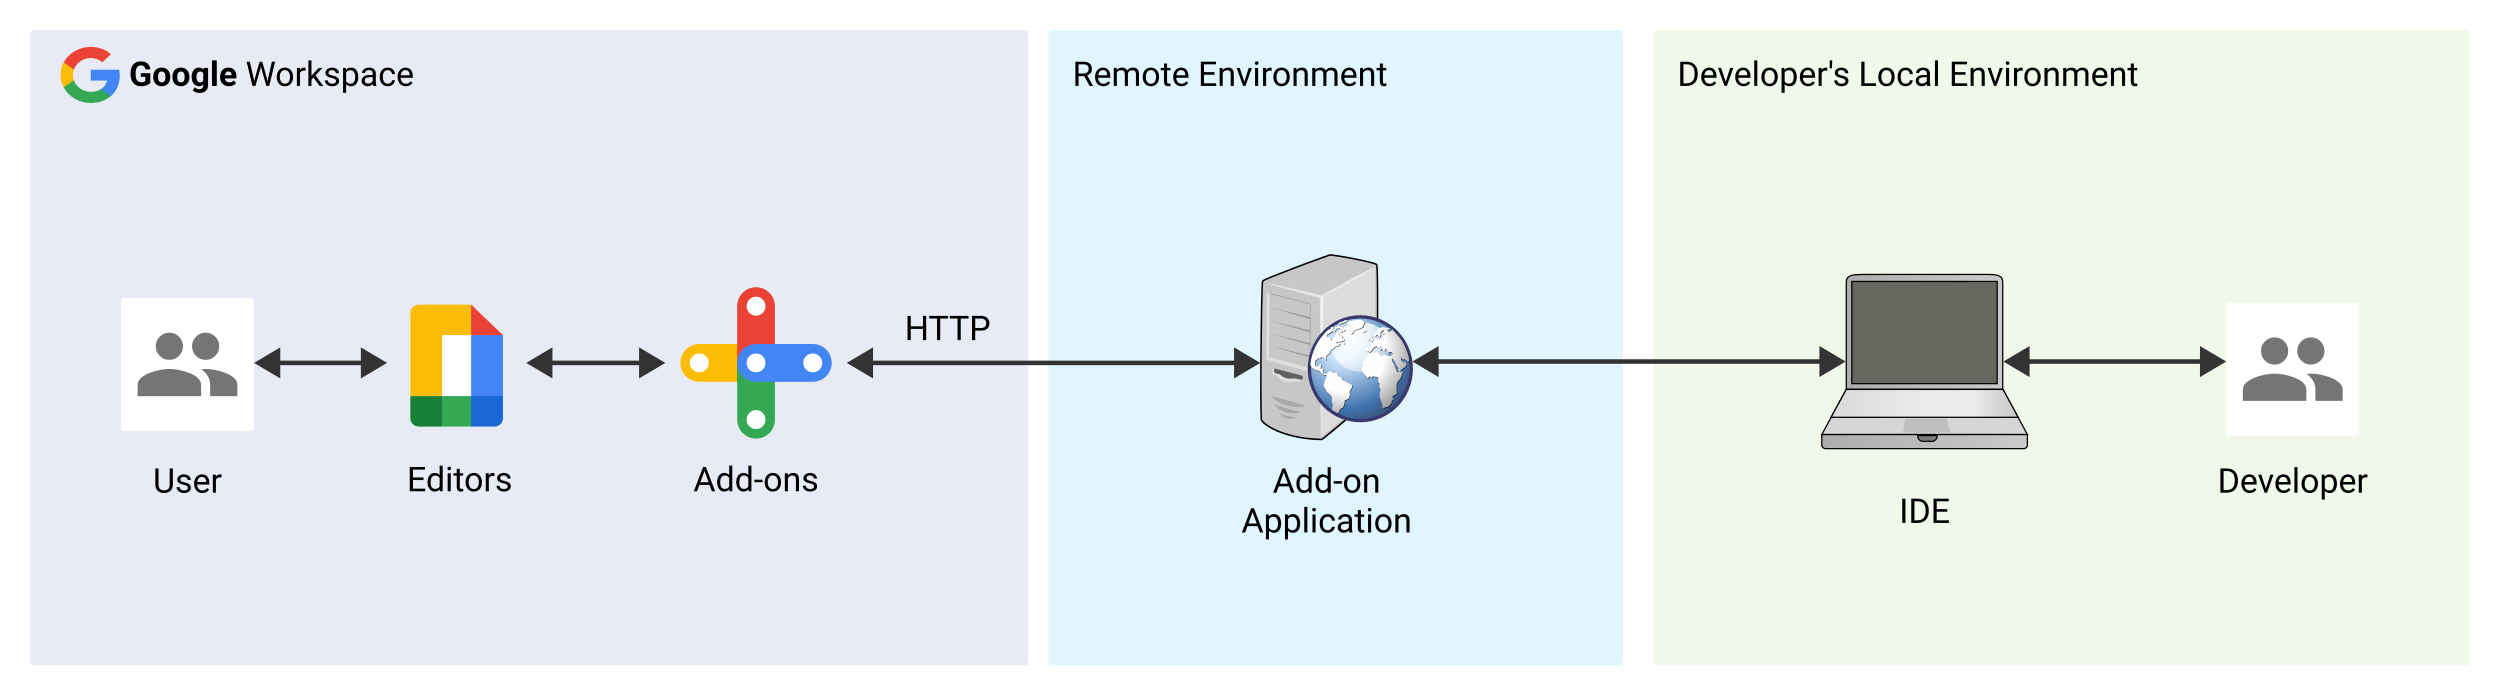 <svg xmlns="http://www.w3.org/2000/svg" xmlns:xlink="http://www.w3.org/1999/xlink" xmlns:lucid="lucid" width="1653.33" height="460"><g transform="translate(-106.667 -280)" lucid:page-tab-id="HowzCfBBZfS3"><path d="M1200 302a2 2 0 0 1 2-2h536a2 2 0 0 1 2 2v416a2 2 0 0 1-2 2h-536a2 2 0 0 1-2-2z" fill="#f1f8e9"/><use xlink:href="#a" transform="matrix(1,0,0,1,1216,316) translate(0 20.822)"/><use xlink:href="#b" transform="matrix(1,0,0,1,1216,316) translate(119.751 20.822)"/><use xlink:href="#c" transform="matrix(1,0,0,1,1216,316) translate(179.588 20.822)"/><path d="M800 302a2 2 0 0 1 2-2h376a2 2 0 0 1 2 2v416a2 2 0 0 1-2 2H802a2 2 0 0 1-2-2z" fill="#e1f5fe"/><use xlink:href="#d" transform="matrix(1,0,0,1,816,316) translate(0 20.822)"/><use xlink:href="#c" transform="matrix(1,0,0,1,816,316) translate(82.961 20.822)"/><path d="M126.67 302a2 2 0 0 1 2-2h656a2 2 0 0 1 2 2v416a2 2 0 0 1-2 2h-656a2 2 0 0 1-2-2z" fill="#e8eaf6"/><use xlink:href="#e" transform="matrix(1,0,0,1,142.667,316) translate(0 20.822)"/><use xlink:href="#f" transform="matrix(1,0,0,1,142.667,316) translate(49.307 20.822)"/><use xlink:href="#g" transform="matrix(1,0,0,1,142.667,316) translate(126.427 20.822)"/><path d="M677.78 520h251.24" stroke="#333" stroke-width="3" fill="none"/><path d="M669.6 520l12.92-7.64v15.28zM937.18 520l-12.9 7.64v-15.28z" stroke="#333" stroke-width="3" fill="#333"/><path d="M700 481.1a2 2 0 0 1 2-2h56a2 2 0 0 1 2 2v36a2 2 0 0 1-2 2h-56a2 2 0 0 1-2-2z" stroke="#000" stroke-opacity="0" fill="#fff" fill-opacity="0"/><use xlink:href="#h" transform="matrix(1,0,0,1,705,484.105) translate(0 20.822)"/><path d="M1335.47 602a2 2 0 0 1 2-2h84a2 2 0 0 1 2 2v64.9a2 2 0 0 1-2 2h-84a2 2 0 0 1-2-2z" stroke="#000" stroke-opacity="0" fill="#fff" fill-opacity="0"/><use xlink:href="#i" transform="matrix(1,0,0,1,1340.467,605) translate(22.211 20.822)"/><path d="M1051.84 519.1h264.3" stroke="#333" stroke-width="3" fill="none"/><path d="M1043.67 519.1l12.9-7.63v15.27zM1324.3 519.1l-12.9 7.64v-15.27z" stroke="#333" stroke-width="3" fill="#333"/><path d="M1017.1 455.1c1 1.74.7 81.2-.6 84.4-1 2.45-34 30.38-35.7 31.1-22.3-.1-37.4-8.47-39.9-12.78-.9-5.53-.1-90.16.8-91.88.8-1.6 43-16.98 44.5-17.34 1.3-.25 29.8 4.67 30.9 6.5z" stroke="#000" stroke-opacity="0" stroke-width=".02" fill="#c7c7c7"/><path d="M1016.7 455.36l.1-.12v.12h-.1.1-.1zm0 0h.1v-.12h.1l-.1.12.1-.12-.1.12h-.1zm.2-.12l.2-.13-.2.14zm.3 0h-.3.3zm.4-.37c-.1 0-.1-.13-.2-.13 0-.12-.1-.12-.1-.24-.1 0-.3-.12-.4-.25-.2 0-.3-.12-.5-.12-.2-.12-.4-.25-.6-.25-.4-.24-1-.37-1.5-.5-.6-.23-1.2-.36-1.9-.48-2.7-.74-6.3-1.48-9.9-2.2-3.6-.75-7.2-1.37-10.2-1.86-1.4-.24-2.7-.37-3.8-.5-.5-.1-.9-.1-1.3-.24h-1.1c-.1 0-.1 0-.2.13H985.6c-.1.12-.2.12-.3.12-.2.12-.4.12-.7.25l-.9.36c-.6.25-1.4.5-2.3.74-.8.37-1.8.74-2.8 1.1-4.2 1.5-9.7 3.45-15.1 5.54l-14.9 5.8c-1 .48-2 .85-2.8 1.22-.9.36-1.6.6-2.2.98l-.9.37-.6.38c-.1 0-.2 0-.3.12-.1 0-.1.12-.2.12s-.1.13-.2.13c-.1.12-.1.12-.1.24-.1 0-.1.12-.1.12v.24c-.1 0-.1.12-.1.25v.25c0 .13 0 .37-.1.62v.86c-.1.6-.1 1.35-.1 2.2-.1 1-.1 1.86-.1 2.97-.2 4.3-.3 10.33-.4 16.97-.2 13.53-.4 30.13-.4 43.54 0 6.3 0 11.94.1 16.13 0 1.1 0 2.1.1 2.95v2.34c.1.6.1 1.23.1 1.72 0 .24.1.37.1.6v.5h.1v.13c.2.24.4.6.7.98.2.25.6.62.9 1 .7.6 1.6 1.34 2.7 1.95 2.2 1.48 5 2.96 8.5 4.3 3.4 1.24 7.5 2.47 12.1 3.33 4.6.86 9.8 1.48 15.4 1.48h.2l.1-.12c.1 0 .1 0 .2-.12.1 0 .1-.12.2-.12l.2-.13c.2-.1.4-.36.6-.48.3-.12.5-.37.8-.6.5-.38 1.1-.88 1.8-1.5.7-.48 1.5-1.22 2.4-1.84 3.3-2.82 7.7-6.4 11.9-10.08 4.3-3.7 8.6-7.5 11.9-10.46.8-.73 1.6-1.47 2.2-2.1.7-.6 1.3-1.22 1.8-1.7.3-.25.5-.5.7-.75.2-.13.4-.38.6-.5.1-.25.2-.37.3-.5.1-.1.1-.1.2-.24 0 0 .1-.12.1-.24v-.13c.1 0 .1-.13.1-.13 0-.12 0-.37.1-.5v-.6c.1-.25.1-.38.1-.62 0-.62.1-1.23.1-1.85.1-.73.1-1.47.1-2.33.2-3.33.3-7.88.4-13.17.2-10.45.3-23.6.3-35.42 0-7.87 0-15.13-.1-20.54 0-1.35-.1-2.58-.1-3.7 0-1.1-.1-2.08-.1-2.82 0-.37 0-.74-.1-1.1v-.87c0-.12 0-.12-.1-.24v-.24-.25c-.1 0-.1-.1-.1-.1v-.13zm-.8.37l.3-.13-.3.14zm-.1.24v.25s.1.12.1.25v.86c0 .24.1.6.1.98 0 .86.1 1.85.1 2.83 0 1.1 0 2.34.1 3.7.1 5.4.1 12.66.1 20.53 0 11.8-.1 24.97-.3 35.42-.1 5.17-.2 9.72-.4 13.17 0 .86 0 1.6-.1 2.2 0 .75-.1 1.36-.1 1.86 0 .24 0 .5-.1.6v.63c-.1.12-.1.24-.1.37v.12s-.1 0-.1.12l-.1.12-.3.36-.5.62-.7.6-1.7 1.74c-.7.6-1.5 1.35-2.3 2.1-3.2 2.94-7.5 6.63-11.8 10.32-4.3 3.7-8.6 7.38-12 10.08-.8.74-1.6 1.36-2.3 1.97-.7.48-1.3.98-1.8 1.47-.3.12-.6.37-.8.5-.2.24-.4.36-.5.48-.1 0-.2.13-.3.13l-.1.12c-.1 0-.1 0-.1.12-5.5-.12-10.6-.6-15.1-1.48-4.6-.86-8.6-2.1-12-3.32-3.4-1.35-6.1-2.7-8.2-4.18-1.1-.6-1.9-1.35-2.6-1.97-.3-.24-.6-.6-.9-.86-.2-.23-.3-.48-.5-.72v-.25c0-.12 0-.37-.1-.62 0-.36 0-.97-.1-1.7v-2.35c0-.73-.1-1.72-.1-2.82 0-4.2-.1-9.84-.1-16.12 0-13.4.2-30 .4-43.53.1-6.64.2-12.55.4-16.85 0-1.1 0-2.1.1-2.95 0-.87 0-1.6.1-2.22v-.86c.1-.25.1-.5.1-.62v-.25c0-.12 0-.12.1-.25l.1-.12c.1 0 .2-.12.3-.12.1-.13.3-.25.6-.37.2-.12.5-.25.8-.37.6-.25 1.3-.62 2.2-.98.8-.25 1.8-.74 2.8-1.1 4.1-1.73 9.5-3.7 14.9-5.8 5.4-2.08 10.8-4.05 15-5.53l2.9-1.1c.8-.26 1.6-.5 2.2-.75.4-.13.7-.25.9-.37.3-.12.5-.12.7-.25h.3c.1-.12.1-.12.2-.12h.1l.1-.1v-.14.13h.2c.1 0 .1 0 .2.1h.4c.4 0 .8.13 1.3.13 1 .13 2.3.37 3.8.62 2.9.37 6.5 1.1 10.1 1.72 3.6.74 7.2 1.48 9.9 2.2.6.14 1.2.38 1.8.5.5.13 1 .25 1.4.5.2 0 .4.12.6.12.1.1.3.1.4.24.1 0 .2.12.3.12v.12zm-36.1 114.64h.2v.25l-.2-.25.2.25v.24l-.2-.48zm-39.2-12.54v.12l-.5.12.5-.25zm.8-91.4h-.1l-.1-.12h-.3.4l.1.12zm-.2-.12h.1-.1zm-.3-.12l.3.12-.3-.12zm.3.12l-.2-.25.2.26zm44.3-17.1l-.1-.36.1.36zm-.1-.36l.1.36-.1-.36z" stroke="#000" stroke-opacity="0" stroke-width=".02"/><path d="M1015.5 456.84l-1 .37-1.1.5-1 .5-1 .48-1.1.5-1.1.5-1 .6-1.1.5-1.1.6-1.1.5-1.1.6-1 .63-1.1.5-1.1.62-2.3 1.23-2.2 1.23-2.2 1.23-2.3 1.24-2.3 1.23-2.2 1.23-2.3 1.23-1.2.5-1.1.6-1.2.62-1.1.5-.5-.13-.6-.13-1.1-.25-1.2-.25-1.1-.24-1.2-.37-1.3-.26-1.2-.24-1.2-.37-1.3-.25-1.2-.25-2.6-.6-2.5-.63-1.3-.24-1.2-.25-1.3-.23-1.2-.37-1.2-.25-1.2-.25-1.2-.24-1.2-.25-1.1-.23-.6-.13-.6-.12-.5-.12-.5-.13h-.6l-.5-.12-.5-.12-.5-.12-.5-.12-.5-.12h-.5l-.4-.12-.5-.13-.4-.1h-.5l-.4-.13h-.4l-.4-.13 1 .37 1.1.26 1 .37 1.1.25 1.1.36 1.1.37 1.1.26 1.1.37 1.2.24 1.1.37 2.4.62 2.3.6 2.4.63 2.3.6 2.3.62 2.4.6 1.1.38 1.2.25 1.1.37 1.1.24 1.1.37 1.1.37 1.1.25 1.1.37 1 .24 1 .37.1 1.23v3.68l.1 1.35V487.33l.1 1.35V495.7l.1 1.48V507.4l.1 2.94v18.2l.1 3.07V543.55l.1 1.48v8.49l.1 1.35v5.41l.1 1.35v3.82l.1 1.23v1.23V564.1l.1-1.24V556.22l.1-1.47v-4.2l.1-1.47v-4.32l.1-1.47v-2.95l.1-3.07v-2.95l.1-3.08v-3.07l.1-6.15.1-6.15.1-3.08.1-3.07v-3.08l.1-2.95v-4.55l.1-1.35v-4.43l.1-1.36V486.37l.1-1.23V478.6l.1-1.35v-1.23l2.2-1.1 2.2-1.23 2.1-1.24 2.2-1.1 2.2-1.24 2.1-1.1 2.1-1.24 2.2-1.1 2.1-1.23 2.1-1.1 2.1-1.24 2-1.22 1-.62 1-.6 1.1-.63 1-.6 1-.75.9-.6 1-.63 1-.6z" stroke="#fff" stroke-opacity=".54" stroke-width=".02" fill="#fff" fill-opacity=".54"/><path d="M1015.5 456.84c-10.9 4.67-23.1 12.3-35.3 18.2-11.6-2.7-28.3-6.52-36.7-8 10.8 3.45 25.1 6.65 35.9 10.1.7 25.82.4 64.94 1 90.77.3-26.07 1.2-65.8 1.5-91.88 11.7-6.4 23.2-12.17 33.6-19.18z" stroke="#000" stroke-opacity="0" stroke-width=".02" fill-opacity="0"/><path d="M947.6 541.83l.2.37.2.25.2.24.2.24.3.24.2.25.3.25.2.24.3.25.3.24.3.26.3.12.3.25.4.25.3.12.3.24.4.25.4.1.3.26.4.12.4.25.3.12.4.12.4.25.8.25.8.24.8.26.8.24.9.25.8.12.8.25.9.12.8.13h.8l.4.12H966.2l.4-.13h.7l.4-.13h.6l.4-.12.3-.12h.3l.3-.13.3-.12.3-.12H969.9l-.1-.13h-.2l-.2-.12h-.2l-.2-.12h-.3l-.3-.13h-.3l-.3-.12-.3-.1-.4-.13h-.3l-.4-.13-.4-.12-.4-.12-.4-.13-.5-.12-.4-.12-.4-.13-.5-.12-.5-.12-.9-.25-1-.36-1-.24-1-.25-1-.37-1-.24-1-.25-1-.25-.4-.13-.5-.12-.5-.25-.4-.12-.4-.12-.5-.12-.4-.12h-.4l-.4-.12-.3-.13-.4-.1-.3-.13h-.4l-.3-.12-.3-.13-.2-.12h-.3l-.2-.12h-.2l-.2-.13h-.2l-.1-.12h-.1z" stroke="#fff" stroke-opacity=".16" stroke-width=".02" fill-opacity=".16"/><path d="M947.6 541.83c4 5.9 16.6 8.73 22.6 6.4-1.1-.25-21.3-5.9-22.6-6.4z" stroke="#000" stroke-opacity="0" stroke-width=".02" fill-opacity="0"/><path d="M968.2 531l-18.7-7.37-.2.12h-.1l-.2.12-.1.13-.1.12-.1.12-.1.12-.1.13-.1.1-.1.13-.1.25v.12l-.1.13v.12l-.1.37V527.2l2.9 1.1.1.12v.13h.1l.1.12v.12h.1l.1.12.1.12v.12l.1.12.2.25.2.12.3.25.3.25.2.36.3.26.4.25.3.25.4.25.4.12.4.25.4.24.3.14h.2l.2.12.3.12h.2l.3.13h.2l.3.13h.5l.3.12H959.6l.3-.12h.7l.3-.13.3-.12h.3l.4-.12.3-.12h.4l.1.12h1l.2.12h1.3l.3-.12h.8l.2-.12h.3l.2-.13.2-.1.2-.13.2-.13.2-.12.1-.12.1-.13.1-.12v-.12h.1V531z" stroke="#fff" stroke-opacity=".39" stroke-width=".02" fill="#fff" fill-opacity=".39"/><path d="M968.2 531l-18.7-7.37c-1.9.73-1.5 3.56-1.5 3.56l2.9 1.1s4.1 6.52 11.3 3.94c0 0 5.4.98 6-1.23z" stroke="#000" stroke-opacity="0" stroke-width=".02" fill-opacity="0"/><path d="M968.1 528.55c-6.2-1.73-12.5-3.32-18.7-4.92-.2.86-.2 2.1.1 2.83 1 .5 2.9.86 3.8 1.22 2.7 2.7 5.1 2.96 9.5 2.6 1.6.36 3.3.6 5 .97.5-1.1.6-1.47.3-2.7z" stroke="#000" stroke-opacity="0" stroke-width=".02" fill="#606060"/><path d="M968.1 528.55c-6.2-1.73-12.5-3.32-18.7-4.92-.2.86-.2 2.1.1 2.83 1 .5 2.9.86 3.8 1.22 2.7 2.7 5.1 2.96 9.5 2.6 1.6.36 3.3.6 5 .97.5-1.1.6-1.47.3-2.7z" stroke="#000" stroke-opacity="0" stroke-width=".02" fill-opacity="0"/><path d="M1016.2 456.22L980 476.9l.1 92.48 35.5-30.38.6-82.78z" stroke="#fff" stroke-opacity=".4" stroke-width=".02" fill="#fff" fill-opacity=".4"/><path d="M1016.2 456.22L980 476.9l.1 92.48 35.5-30.38.6-82.78z" stroke="#000" stroke-opacity="0" stroke-width=".02" fill-opacity="0"/><path d="M949.7 547.74l.2.24.2.25.2.24.2.25.2.25.2.24.3.26.2.12.3.25.2.12.3.25.2.24.3.12.2.13.6.36.5.37.6.24.5.25.6.24.6.25.6.13.6.25.6.12.6.12.6.13h.6l.6.12h.6l.6.12h.5l.6-.13h1.1l.5-.12.6-.13h.5l.4-.12.5-.12.5-.25H966.6l-.2-.12H966.1l-.2-.1h-.2l-.2-.14h-.2l-.2-.12h-.3l-.2-.12h-.3l-.3-.13-.3-.13-.3-.12h-.3l-.3-.13-.4-.12-.3-.12-.7-.12-.8-.25-.7-.24-.8-.12-.7-.25-1.6-.37-.7-.25-.7-.25-.8-.24h-.3l-.3-.13-.4-.13-.3-.12h-.3l-.3-.12-.3-.13h-.3l-.3-.12-.2-.12h-.3l-.2-.13h-.2l-.2-.12h-.2l-.2-.12H950l-.1-.13h-.2z" stroke="#fff" stroke-opacity=".16" stroke-width=".02" fill-opacity=".16"/><path d="M949.7 547.74c4.1 5.53 12.5 6.5 17.2 4.8-.8-.13-16.2-4.44-17.2-4.8z" stroke="#000" stroke-opacity="0" stroke-width=".02" fill-opacity="0"/><path d="M952.8 553.52l.2.24.2.25.3.38.3.24.3.25.2.25.3.12.4.24.3.25.3.12.3.25.4.12.3.13.4.12.3.12.4.1.3.14h.4l.4.12h.7l.4.12h.8l.3-.12h.8l.3-.12h.4l.4-.13.3-.1.4-.13H963.3l-.1-.13H962.9l-.2-.12H962.4l-.1-.12h-.4l-.1-.12-.4-.13-.4-.12-.5-.12-.4-.12-.5-.12-.4-.12-1-.25-.9-.25-.5-.13-.5-.12-.4-.12-.4-.13-.5-.12-.3-.12h-.2l-.2-.12h-.2l-.1-.12H953.7l-.2-.12h-.2l-.1-.12h-.4z" stroke="#fff" stroke-opacity=".16" stroke-width=".02" fill-opacity=".16"/><path d="M952.8 553.52c2.4 3.32 7.1 4.3 10.8 2.95-.5-.13-10.2-2.83-10.8-2.95z" stroke="#000" stroke-opacity="0" stroke-width=".02" fill-opacity="0"/><path d="M946.3 473.44l-1.8.25-.4 44.15 28.5 8.1.7-2.32-27.4-7.5.4-42.7z" stroke="#fff" stroke-opacity=".44" stroke-width=".02" fill="#fcfcfc" fill-opacity=".44"/><path d="M946.3 473.44l-1.8.25-.4 44.15 28.5 8.1.7-2.32-27.4-7.5.4-42.7z" stroke="#000" stroke-opacity="0" stroke-width=".02" fill-opacity="0"/><path d="M973.1 489.8v1.23l-26.8-7.87 26.8 6.64zM973.5 498.78V500l-26.8-7.86 26.8 6.64zM973.1 507.02v1.23l-26.8-7.75 26.8 6.52zM973.1 515.26v1.23l-26.8-7.88 26.8 6.64z" stroke="#fff" stroke-opacity=".23" stroke-width=".02" fill-opacity=".23"/><path d="M946.4 474.43l26.6 6.76-.2 44.64h.4l.2-44.77v-.25h-.1l-26.8-6.9v.26l-.1.25zm26.8 6.76h-.2v-.13h.2v.12z" stroke="#000" stroke-opacity="0" stroke-width=".02" fill="#9e9e9e"/><path d="M1040 523.87c0 18.95-15.1 34.32-33.7 34.32s-33.7-15.38-33.7-34.33c0-18.94 15.1-34.31 33.7-34.31s33.7 15.37 33.7 34.3z" stroke="#39396c" stroke-width="2.16" fill="url(#j)"/><path d="M1025.4 509.48c0 8.98-8.4 16.36-18.8 16.36s-18.8-7.38-18.8-16.36c0-9.1 8.4-16.48 18.8-16.48s18.8 7.38 18.8 16.48z" stroke="#000" stroke-opacity="0" stroke-width="1.98" fill="url(#k)"/><path d="M1039.1 518.7l-1 1.1c-.5-.6-1.2-1.22-1.8-1.83l-1.5.24-1.3-1.46v1.84l1.1.86.8.86 1-1.22c.2.5.5.98.7 1.47v1.48l-1.1 1.23-2 1.47-1.6 1.48-1-1.1.5-1.23-1-1.23-1.7-3.56-1.4-1.73-.4.5.6 2.1 1.1 1.22c.6 1.72 1.2 3.44 1.9 5.04 1.3 0 2.4-.1 3.6-.24v1l-1.4 3.68-1.4 1.6-1.1 2.46v4.06l.3 1.47-.6.74-1.3.86-1.5 1.23 1.2 1.35-1.6 1.5.3.85-2.4 2.83h-1.6l-1.4.86h-.9v-1.1l-.3-2.34c-.5-1.48-1-2.83-1.5-4.3 0-1 0-2.1.1-3.2l.6-1.36-.8-1.72v-2.34l-1.2-1.35.6-1.97-.9-1.1h-1.7l-.6-.75-1.6 1.12-.7-.74-1.6 1.36c-1-1.23-2.1-2.46-3.1-3.7l-1.3-2.95 1.1-1.73-.6-.74 1.4-3.32c1.1-1.34 2.3-2.7 3.4-4.05l2.2-.6 2.3-.26 1.6.36 2.3 2.34.8-.86 1.2-.12 2.1.6h1.6l1.1-.97.5-.74-1.1-.6-1.9-.25c-.5-.62-1-1.48-1.6-2.1l-.6.25-.3 1.85-1.1-1.23-.2-1.48-1.3-.98h-.5l1.3 1.47-.5 1.23-1 .37.6-1.35-1.1-.5-1-1.22-1.9.5-.2.48-1.1.74-.7 1.6-1.5.74-.7-.74h-.7v-2.58l1.6-.87h1.2l-.2-.98-1-.98 1.6-.37 1-1.1.7-1.24h1.4l-.4-.98.9-.62v1.1l1.8.5 1.9-1.6.1-.74 1.6-1.1c-.5 0-1.1.12-1.7.24v-1.23l.6-1.47h-.6l-1.4 1.35-.3.63.3.98-.6 1.73-1-.5-.8-.97-1.4.98-.5-2.34 2.4-1.6v-.86l1.4-.98 2.4-.5 1.6.5 3 .6-.7.87h-1.7l1.7 1.73 1.2-1.48.4-.6s4.7 4.3 7.5 9.1c2.7 4.78 4 10.32 4 11.43zM1008.3 498.78l-.1.86.9.62 1.4-1-.7-.85-1 .5-.5-.12M1009.7 493l-3.3-1.35-3.7.5-4.6 1.22-.8.86 2.8 1.97v1.23l-1.1 1.1 1.5 2.96 1-.5 1.2-2.1c1.9-.6 3.7-1.23 5.5-2.1l1.5-3.8M1013 504.93l-.5-1.23-.8.25.2 1.6 1.1-.62" stroke="#000" stroke-opacity="0" stroke-width="2.12" fill-opacity=".71"/><path d="M1013.5 504.68l-.2 1.73 1.3-.24 1-1.1-.8-.87c-.3-.75-.7-1.48-1-2.22h-.8v.86l.5.5v1.34M995.2 531.87l-1-2.1-1.9-.36-1-2.7-2.5.25-2.1-1.6-2.2 2.1v.23c-.7-.12-1.5-.24-2.1-.6l-.5-1.36v-1.6l-1.5.12c.1-.98.2-1.97.4-2.95h-.9l-.9 1.1-.9.37-1.2-.62-.1-1.6.2-1.72 1.9-1.48h1.5l.2-.86 1.9.48 1.4 1.73.2-2.82 2.4-2.1.8-2.08 1.8-.74 1-1.48 2.2-.37 1.1-1.7h-3.3l2.1-1h1.5l2.1-.73.2-.86-.7-.73-.9-.25.3-.86-.7-1.35-1.5.62.3-1.1-1.7-1-1.4 2.35.1.86-1.4.62-.8 1.84-.4-1.73-2.4-1-.3-1.2 3.1-1.86 1.3-1.34.2-1.6-.8-.37-1-.13-.6 1.47s-1 .25-1.3.37c-3.4 3.2-10.3 10.1-11.9 23.13.1.25 1.2 1.97 1.2 1.97l2.6 1.6 2.6.74 1.1 1.48 1.7 1.23 1-.13.8.37v.12l-1 2.82-.8 1.1.3.63-.6 2.1 2.2 4.17 2.2 1.97 1 1.48-.1 2.96.7 1.72-.7 3.32s-.1-.12 0 .25c.1.36 4 2.58 4.3 2.33.2-.12.4-.37.4-.37l-.2-.75 1-.98.3-.98 1.7-.63 1.2-3.07-.4-.86.9-1.36 1.8-.37 1-2.32-.2-2.83 1.5-2.1.2-2.2c-2-1-4-2.1-6-3.08M992.4 499.4l1.3.86h1v-1l-1.3-.6-1 .73" stroke="#000" stroke-opacity="0" stroke-width="2.12" fill-opacity=".71"/><path d="M989.2 498.3l-.6 1.46h1.2l.6-1.35c.6-.36 1.1-.85 1.6-1.22l1.3.5c.8.6 1.6 1.1 2.5 1.7l1.2-1.1-1.4-.6-.6-1.36-2.3-.25-.2-.73-1.1.37-.5 1-.6-1.36-.2.6.1 1.5-1 .85M993.7 494.72l.6-.6 1.2-.26c.9-.5 1.7-.74 2.6-1.1l-.5-.87-1.6.24-.7.86-1.3.12-1.1.5-.5.36-.4.37 1.7.37M995.8 508.25l.7-1.1-1.1-.87.4 1.97" stroke="#000" stroke-opacity="0" stroke-width="2.12" fill-opacity=".71"/><path d="M1038.7 518.46l-.9.98c-.6-.6-1.2-1.23-1.9-1.84l-1.4.25-1.3-1.48v1.84l1.1.88.7.86 1-1.1c.3.36.5.85.8 1.34v1.48l-1.1 1.23-2.1 1.46-1.5 1.6-1-1.23.5-1.23-1-1.1-1.7-3.7-1.4-1.6-.4.38.6 2.1 1 1.22c.6 1.72 1.2 3.44 2 5.16 1.2 0 2.4-.12 3.6-.37v1.1l-1.5 3.7-1.4 1.6-1.1 2.33v4.06l.4 1.6-.6.6-1.4.86-1.4 1.23 1.2 1.34-1.6 1.48.3.86-2.5 2.83h-1.6l-1.3.87h-.9v-1.1l-.4-2.34c-.5-1.36-1-2.83-1.5-4.3 0-1 .1-2.1.2-3.08l.6-1.48-.9-1.72.1-2.34-1.2-1.34.6-1.97-1-1.12h-1.7l-.5-.6-1.7 1.1-.7-.87-1.5 1.37c-1.1-1.23-2.1-2.46-3.2-3.57l-1.2-3.07 1.1-1.73-.6-.73 1.3-3.2c1.1-1.48 2.3-2.83 3.5-4.18l2.1-.63 2.4-.25 1.6.37 2.3 2.45.8-.98 1.1-.12 2.1.74h1.6l1.1-1 .5-.74-1.1-.74-1.8-.12c-.6-.74-1-1.47-1.6-2.2l-.7.36-.2 1.84-1.1-1.35-.3-1.35-1.2-1h-.5l1.2 1.36-.5 1.36-1 .24.7-1.23-1.2-.6-1-1.12-1.8.38-.3.62-1.1.73-.6 1.48-1.6.87-.6-.86h-.8v-2.57l1.6-.86h1.3l-.3-1-1-.97 1.7-.37.9-.98.8-1.36h1.3l-.3-1 .8-.6v1.22l1.9.37 1.9-1.6.1-.75 1.6-1.1c-.6.12-1.2.12-1.7.24v-1.24l.6-1.47h-.6l-1.4 1.34-.4.74.4.98-.6 1.72-1-.6-.9-1-1.3 1-.5-2.35 2.3-1.47v-.86l1.5-1 2.4-.6 1.6.6 3 .5-.8.87h-1.6l1.6 1.72 1.3-1.37.3-.73s4.8 4.42 7.5 9.1c2.7 4.8 4 10.33 4 11.56z" stroke="#000" stroke-opacity="0" stroke-width="2.12" fill="url(#l)"/><path d="M1008 498.53l-.2.87.9.5 1.5-1-.7-.86-1 .62-.5-.13" stroke="#000" stroke-opacity="0" stroke-width="2.12" fill="url(#m)"/><path d="M1009.3 492.63l-3.2-1.35-3.7.5-4.6 1.22-.9.86 2.9 2.1v1.1l-1.1 1.1 1.4 3.08 1-.62 1.3-1.96c1.9-.62 3.6-1.36 5.4-2.22l1.5-3.8" stroke="#000" stroke-opacity="0" stroke-width="2.12" fill="url(#n)"/><path d="M1012.7 504.68l-.5-1.35-.9.25.3 1.6 1.1-.5" stroke="#000" stroke-opacity="0" stroke-width="2.12" fill="url(#o)"/><path d="M1013.2 504.3l-.3 1.74 1.4-.25 1-1-.9-.85c-.3-.87-.6-1.6-1-2.34h-.7v.87l.5.6v1.25" stroke="#000" stroke-opacity="0" stroke-width="2.12" fill="url(#p)"/><path d="M994.8 531.5l-1-1.97-1.8-.5-1-2.7-2.5.37-2.1-1.6-2.3 1.97v.37c-.6-.25-1.5-.25-2.1-.62l-.5-1.47v-1.6l-1.5.12c.2-.98.3-1.97.4-2.95h-.9l-.8 1.1-.9.5-1.2-.74-.2-1.6.3-1.72 1.8-1.35h1.5l.3-.85 1.8.37 1.4 1.72.3-2.83 2.3-1.96.9-2.2 1.7-.75 1-1.37 2.2-.5 1.2-1.7h-3.4l2.1-1h1.5l2.1-.73.3-.86-.8-.62-.8-.37.2-.86-.6-1.24-1.5.5.2-1.1-1.7-1-1.4 2.46.2.86-1.4.5-.9 1.97-.3-1.73-2.4-1.1-.4-1.23 3.1-1.86 1.4-1.35.1-1.5-.7-.48-1-.12-.6 1.6s-1.1.12-1.3.24c-3.4 3.2-10.3 10.1-11.9 23.13 0 .24 1.1 2.1 1.1 2.1l2.6 1.46 2.6.74 1.2 1.48 1.7 1.23 1-.13.7.37v.25l-1 2.7-.7 1.1.2.63-.6 2.1 2.3 4.17 2.2 1.97 1 1.48-.1 2.95.7 1.72-.7 3.3s-.1 0 0 .26c.1.37 4 2.58 4.2 2.33.3-.13.5-.25.5-.25l-.3-.74 1-.98.4-1.1 1.6-.5 1.2-3.2-.3-.85.8-1.23 1.9-.5 1-2.2-.2-2.96 1.4-2.1.3-2.08c-2.1-1.1-4.1-2.1-6.1-3.2" stroke="#000" stroke-opacity="0" stroke-width="2.12" fill="url(#q)"/><path d="M992.1 499.03l1.2.86h1v-1l-1.2-.6-1 .73" stroke="#000" stroke-opacity="0" stroke-width="2.12" fill="url(#r)"/><path d="M988.8 497.92l-.6 1.6h1.3l.6-1.48c.5-.37 1.1-.74 1.6-1.1l1.2.36c.9.62 1.7 1.23 2.5 1.73l1.3-1.1-1.4-.63-.6-1.23-2.4-.37-.1-.6-1.1.24-.5.98-.6-1.23-.3.48.1 1.48-1 .86" stroke="#000" stroke-opacity="0" stroke-width="2.12" fill="url(#s)"/><path d="M993.3 494.35l.6-.6 1.3-.26c.8-.5 1.7-.75 2.6-1l-.5-.85-1.6.24-.8.73-1.2.12-1.1.62-.6.24-.3.5 1.6.25" stroke="#000" stroke-opacity="0" stroke-width="2.12" fill="url(#t)"/><path d="M995.4 507.88l.8-1.1-1.1-.87.3 1.98" stroke="#000" stroke-opacity="0" stroke-width="2.12" fill="url(#u)"/><path d="M1038.3 523.87c0 17.96-14.3 32.6-32 32.6s-32-14.64-32-32.6 14.3-32.6 32-32.6 32 14.64 32 32.6z" stroke="#000" stroke-opacity="0" stroke-width="2.16" fill-opacity="0"/><path d="M940 582a2 2 0 0 1 2-2h84a2 2 0 0 1 2 2v84.9a2 2 0 0 1-2 2h-84a2 2 0 0 1-2-2z" stroke="#000" stroke-opacity="0" fill="#fff" fill-opacity="0"/><use xlink:href="#v" transform="matrix(1,0,0,1,945,585) translate(3.333 20.822)"/><use xlink:href="#w" transform="matrix(1,0,0,1,945,585) translate(-17.319 47.125)"/><path d="M1442.66 519.1h125.17" stroke="#333" stroke-width="3" fill="none"/><path d="M1434.5 519.1l12.9-7.63v15.27zM1576 519.1l-12.92 7.64v-15.27z" stroke="#333" stroke-width="3" fill="#333"/><g filter="url(#x)"><path d="M1578.93 481.1a2 2 0 0 1 2-2h84a2 2 0 0 1 2 2v84a2 2 0 0 1-2 2h-84a2 2 0 0 1-2-2z" fill="#fff"/><path d="M1634.93 520.1c2.5 0 4.6-.88 6.37-2.63 1.75-1.76 2.64-3.88 2.64-6.37 0-2.48-.9-4.6-2.64-6.36-1.76-1.75-3.88-2.63-6.37-2.63-2.48 0-4.6.9-6.36 2.64-1.75 1.76-2.63 3.88-2.63 6.37 0 2.5.88 4.6 2.63 6.37 1.76 1.75 3.88 2.64 6.36 2.64zm-24 0c2.5 0 4.6-.88 6.37-2.63 1.75-1.76 2.63-3.88 2.63-6.37 0-2.48-.88-4.6-2.63-6.36-1.76-1.75-3.88-2.63-6.36-2.63-2.5 0-4.6.9-6.37 2.64-1.75 1.76-2.64 3.88-2.64 6.37 0 2.5.9 4.6 2.64 6.37 1.76 1.75 3.88 2.64 6.37 2.64zm0 6c-7 0-21 3.5-21 10.5v7.5h42v-7.5c0-7-14-10.5-21-10.5zm24 0c-.87 0-1.86.07-2.9.15 3.47 2.52 5.9 5.9 5.9 10.35v7.5h18v-7.5c0-7-14-10.5-21-10.5zm0 0" fill="#757575"/></g><path d="M1578.93 582a2 2 0 0 1 2-2h84a2 2 0 0 1 2 2v56.9a2 2 0 0 1-2 2h-84a2 2 0 0 1-2-2z" stroke="#000" stroke-opacity="0" fill="#fff" fill-opacity="0"/><use xlink:href="#y" transform="matrix(1,0,0,1,1583.935,585) translate(-10.705 20.822)"/><path d="M1338.4 461.5c-5.97.13-10.73.13-10.73 5.2v70.84h103.46V466.68c0-5.07-4.76-5.2-10.74-5.2h-81.86-.13z" stroke="#000" stroke-width=".84" fill="url(#z)"/><path d="M1327.67 537.53l-16.18 29.84h135.95l-16.18-29.84H1327.66z" stroke="#000" stroke-width=".84" fill="#d6d6d6"/><path d="M1311.5 567.37v6.92c0 1.38 1.08 2.42 2.44 2.42H1445c1.36 0 2.45-1.04 2.45-2.42v-3.34-3.56H1311.5z" stroke="#000" stroke-width=".84" fill="url(#A)"/><path d="M1331.34 466.12h96.12v67.6h-96.12v-67.6z" stroke="#000" stroke-width=".84" fill="#676760"/><path d="M1327.67 537.53l-10.06 18.44h123.73l-10.06-18.44H1327.66z" stroke="#000" stroke-width=".84" fill="url(#B)"/><path d="M1366.55 557h27.6l2.45 9.1h-31.27l1.22-9.1z" stroke="#000" stroke-opacity="0" stroke-width=".84" fill="#bebebe"/><path d="M1374.98 568.06c0 .7 0 1.27.27 1.73.55 1.37 2.18 2.06 2.45 2.06H1385.03s1.78-.58 2.46-2.07c.26-.47.26-1.05.26-1.74H1375z" stroke="#000" stroke-width=".84" fill="url(#C)"/><path d="M285.78 520h65.78" stroke="#333" stroke-width="3" fill="none"/><path d="M277.6 520l12.92-7.64v15.28zM359.72 520l-12.9 7.64v-15.28z" stroke="#333" stroke-width="3" fill="#333"/><path d="M185.87 329.96c0-1.33-.12-2.6-.36-3.82h-18.83v7.12h10.76c-.44 2.34-1.84 4.34-4 5.68v4.68h6.48c3.77-3.23 5.97-7.98 5.97-13.66z" stroke="#000" stroke-opacity="0" fill="#4285f4"/><path d="M166.67 348.1c5.4 0 9.92-1.67 13.24-4.5l-6.47-4.62c-1.76 1.1-4.08 1.74-6.76 1.74-5.2 0-9.6-3.26-11.2-7.64h-6.64v4.78c3.28 6.1 10.04 10.25 17.84 10.25z" stroke="#000" stroke-opacity="0" fill="#34a853"/><path d="M148.83 337.86l6.64-4.78c-.4-1.12-.6-2.3-.6-3.53 0-1.22.2-2.4.6-3.52v-4.8h-6.64c-1.36 2.5-2.16 5.32-2.16 8.32s.8 5.83 2.16 8.3z" stroke="#000" stroke-opacity="0" fill="#fbbc05"/><path d="M166.67 318.38c2.92 0 5.56.93 7.64 2.8l5.77-5.36c-3.48-2.96-8-4.82-13.4-4.82-7.8 0-14.56 4.16-17.84 10.24l6.64 4.8c1.6-4.4 6-7.66 11.2-7.66z" stroke="#000" stroke-opacity="0" fill="#ea4335"/><path d="M146.67 329.55V311h40v37.1h-40z" stroke="#000" stroke-opacity="0" fill-opacity="0"/><path d="M558.67 567.8a2 2 0 0 1 2-2h92a2 2 0 0 1 2 2v58.6a2 2 0 0 1-2 2h-92a2 2 0 0 1-2-2z" stroke="#000" stroke-opacity="0" fill="#fff" fill-opacity="0"/><use xlink:href="#D" transform="matrix(1,0,0,1,563.667,570.803) translate(1.547 34.072)"/><path d="M546.67 460h120v120h-120V460z" stroke="#000" stroke-opacity="0" stroke-width=".25" fill-opacity="0"/><path d="M569.23 507.52c-6.96 0-12.6 5.52-12.6 12.48 0 6.96 5.64 12.48 12.6 12.48h37.44v-24.96h-37.44z" stroke="#000" stroke-opacity="0" stroke-width=".25" fill="#fbbc04"/><path d="M606.67 469.96c-6.96 0-12.48 5.64-12.48 12.6v49.92h24.95v-49.92c0-6.96-5.52-12.6-12.48-12.6z" stroke="#000" stroke-opacity="0" stroke-width=".25" fill="#ea4335"/><path d="M594.2 520v37.56c0 6.84 5.5 12.48 12.47 12.48 6.96 0 12.48-5.64 12.48-12.48V520H594.2z" stroke="#000" stroke-opacity="0" stroke-width=".25" fill="#34a853"/><path d="M644.23 507.52h-37.56c-6.96 0-12.48 5.52-12.48 12.48 0 6.96 5.5 12.48 12.47 12.48h37.56c6.84 0 12.48-5.52 12.48-12.48 0-6.96-5.63-12.48-12.47-12.48z" stroke="#000" stroke-opacity="0" stroke-width=".25" fill="#4285f4"/><path d="M612.9 482.56c0 3.36-2.75 6.24-6.23 6.24-3.48 0-6.24-2.88-6.24-6.24 0-3.48 2.76-6.36 6.24-6.36 3.48 0 6.24 2.88 6.24 6.36zM575.47 520c0 3.48-2.88 6.24-6.24 6.24-3.48 0-6.36-2.76-6.36-6.24 0-3.48 2.88-6.24 6.36-6.24 3.36 0 6.24 2.76 6.24 6.24zM612.9 557.56c0 3.36-2.75 6.24-6.23 6.24-3.48 0-6.24-2.88-6.24-6.24 0-3.48 2.76-6.36 6.24-6.36 3.48 0 6.24 2.88 6.24 6.36zM650.47 520c0 3.48-2.88 6.24-6.24 6.24-3.48 0-6.36-2.76-6.36-6.24 0-3.48 2.88-6.24 6.36-6.24 3.36 0 6.24 2.76 6.24 6.24zM612.9 520c0 3.48-2.75 6.24-6.23 6.24-3.48 0-6.24-2.76-6.24-6.24 0-3.48 2.76-6.24 6.24-6.24 3.48 0 6.24 2.76 6.24 6.24z" stroke="#000" stroke-opacity="0" stroke-width=".25" fill="#fff"/><path d="M362.67 477.8h92v88h-92v-88z" stroke="#000" stroke-opacity="0" stroke-width=".25" fill-opacity="0"/><path d="M419.7 543.36h-22.07v-43.12h22.08v43.12z" stroke="#000" stroke-opacity="0" stroke-width=".25" fill="#fff"/><path d="M399.1 481.5h-15.37c-3.12 0-5.7 2.46-5.7 5.45V541.96l9.66 1.4 11.4-1.4v-40.31h19.13l1.48-10.12-1.46-10.03H399.1z" stroke="#000" stroke-opacity="0" stroke-width=".25" fill="#fbbc04"/><path d="M399.1 541.96h-21.07v14.7c0 2.98 2.58 5.45 5.7 5.45h15.37l1.38-10.02-1.38-10.13z" stroke="#000" stroke-opacity="0" stroke-width=".25" fill="#188038"/><path d="M439.3 541.96l-10.5-1.33-10.56 1.33-1.38 9.67 1.38 10.48h15.36c3.13 0 5.7-2.46 5.7-5.45v-14.7z" stroke="#000" stroke-opacity="0" stroke-width=".25" fill="#1967d2"/><path d="M399.1 541.96h19.13v20.15H399.1v-20.14z" stroke="#000" stroke-opacity="0" stroke-width=".25" fill="#34a853"/><path d="M418.24 501.65v40.31h21.06v-40.31l-11.13-1.4-9.94 1.4z" stroke="#000" stroke-opacity="0" stroke-width=".25" fill="#4285f4"/><path d="M418.24 481.5v20.15h21.06l-21.06-20.15z" stroke="#000" stroke-opacity="0" stroke-width=".25" fill="#ea4335"/><path d="M362.67 567.8a2 2 0 0 1 2-2h92a2 2 0 0 1 2 2v58.6a2 2 0 0 1-2 2h-92a2 2 0 0 1-2-2z" stroke="#000" stroke-opacity="0" fill="#fff" fill-opacity="0"/><use xlink:href="#E" transform="matrix(1,0,0,1,367.667,570.803) translate(8.133 34.072)"/><g filter="url(#x)"><path d="M186.67 478a2 2 0 0 1 2-2h84a2 2 0 0 1 2 2v84a2 2 0 0 1-2 2h-84a2 2 0 0 1-2-2z" fill="#fff"/><path d="M242.66 517c2.5 0 4.6-.88 6.37-2.64 1.75-1.75 2.64-3.87 2.64-6.36 0-2.5-.9-4.6-2.64-6.36-1.76-1.76-3.88-2.64-6.37-2.64-2.48 0-4.6.88-6.36 2.64-1.75 1.75-2.63 3.87-2.63 6.36 0 2.5.88 4.6 2.63 6.36 1.76 1.76 3.88 2.64 6.36 2.64zm-24 0c2.5 0 4.62-.88 6.37-2.64 1.76-1.75 2.63-3.87 2.63-6.36 0-2.5-.87-4.6-2.63-6.36-1.75-1.76-3.87-2.64-6.36-2.64-2.5 0-4.6.88-6.36 2.64-1.75 1.75-2.64 3.87-2.64 6.36 0 2.5.9 4.6 2.65 6.36 1.76 1.76 3.88 2.64 6.37 2.64zm0 6c-7 0-21 3.5-21 10.5v7.5h42v-7.5c0-7-14-10.5-21-10.5zm24 0c-.87 0-1.86.06-2.9.15 3.47 2.52 5.9 5.9 5.9 10.35v7.5h18v-7.5c0-7-14-10.5-21-10.5zm0 0" fill="#757575"/></g><path d="M186.67 582a2 2 0 0 1 2-2h84a2 2 0 0 1 2 2v56.9a2 2 0 0 1-2 2h-84a2 2 0 0 1-2-2z" stroke="#000" stroke-opacity="0" fill="#fff" fill-opacity="0"/><g><use xlink:href="#F" transform="matrix(1,0,0,1,191.667,585) translate(16.194 20.822)"/></g><path d="M465.78 520h69.78" stroke="#333" stroke-width="3" fill="none"/><path d="M457.6 520l12.92-7.64v15.28zM543.72 520l-12.9 7.64v-15.28z" stroke="#333" stroke-width="3" fill="#333"/><defs><path d="M1222-777c17 480-206 763-650 777H169v-1456h411c408 9 627 269 642 679zm-190 4c3-312-149-522-447-525H361v1141h202c308 0 473-209 469-531v-85" id="G"/><path d="M599-131c141 0 220-65 285-146l113 88C906-50 770 20 589 20 281 21 93-214 93-545c0-223 93-397 233-485 74-48 154-72 240-72 300 2 449 218 445 537v77H278c0 197 129 357 321 357zm227-509c-3-180-88-310-260-310-170 0-264 140-282 310h542" id="H"/><path d="M497-251l268-831h189L566 0H425L33-1082h189" id="I"/><path d="M341 0H156v-1536h185V0" id="J"/><path d="M584 20C278 26 81-227 91-551c10-320 175-545 491-551 308-5 503 247 494 573-9 322-175 543-492 549zm-2-970c-208 0-305 185-305 421 0 216 106 398 307 398 211 0 307-186 307-420 0-214-109-399-309-399" id="K"/><path d="M632-1102c291 0 422 251 422 573 0 297-141 548-419 549-131 0-235-42-310-125v521H140v-1498h169l9 120c75-93 180-140 314-140zm-53 971c207 0 290-180 290-419 0-218-92-395-292-395-112 0-196 50-252 149v517c55 99 140 148 254 148" id="L"/><path d="M663-916c-163-27-288 18-338 148V0H140v-1082h180l3 125c61-97 147-145 258-145 36 0 63 5 82 14v172" id="M"/><path d="M253-1536c2 169-14 319-21 479H103l1-479h149" id="N"/><path d="M538-131c121 0 232-49 232-156 0-50-20-88-56-117-73-60-334-92-420-143-92-55-162-110-162-238 0-190 192-317 400-317 223 0 414 129 413 338H759c0-108-110-186-227-186-119 0-215 53-215 159 0 45 18 78 53 101 76 52 331 90 416 139 98 57 169 115 169 251C955-92 760 20 538 20c-176 0-314-68-386-174-38-55-57-115-57-179h185c6 129 116 202 258 202" id="O"/><g id="a"><use transform="matrix(0.011,0,0,0.011,0,0)" xlink:href="#G"/><use transform="matrix(0.011,0,0,0.011,14.718,0)" xlink:href="#H"/><use transform="matrix(0.011,0,0,0.011,26.466,0)" xlink:href="#I"/><use transform="matrix(0.011,0,0,0.011,37.196,0)" xlink:href="#H"/><use transform="matrix(0.011,0,0,0.011,49.086,0)" xlink:href="#J"/><use transform="matrix(0.011,0,0,0.011,54.533,0)" xlink:href="#K"/><use transform="matrix(0.011,0,0,0.011,67.333,0)" xlink:href="#L"/><use transform="matrix(0.011,0,0,0.011,79.925,0)" xlink:href="#H"/><use transform="matrix(0.011,0,0,0.011,91.816,0)" xlink:href="#M"/><use transform="matrix(0.011,0,0,0.011,99.586,0)" xlink:href="#N"/><use transform="matrix(0.011,0,0,0.011,102.622,0)" xlink:href="#O"/></g><path d="M362-157h690V0H169v-1456h193v1299" id="P"/><path d="M277-555c0 244 77 420 297 424 127 2 249-93 255-210h175C980-127 805 20 574 20 258 20 81-222 92-562c11-319 164-533 481-540 237-5 426 165 431 392H829c-7-133-115-242-256-240-209 4-296 166-296 395" id="Q"/><path d="M561-1102c238-4 403 126 403 351v498c0 99 13 178 38 237V0H808c-11-21-19-59-26-114C696-25 593 20 474 20c-199 0-368-130-365-320 4-251 214-359 490-356h180v-85c-1-135-86-212-229-212-115 0-232 67-233 171H131c20-205 206-316 430-320zM294-326c0 117 90 185 207 185 122 0 239-75 278-162v-222H634c-227 0-340 66-340 199" id="R"/><g id="b"><use transform="matrix(0.011,0,0,0.011,0,0)" xlink:href="#P"/><use transform="matrix(0.011,0,0,0.011,12.077,0)" xlink:href="#K"/><use transform="matrix(0.011,0,0,0.011,24.877,0)" xlink:href="#Q"/><use transform="matrix(0.011,0,0,0.011,36.626,0)" xlink:href="#R"/><use transform="matrix(0.011,0,0,0.011,48.834,0)" xlink:href="#J"/></g><path d="M992-673H361v516h733V0H169v-1456h915v158H361v468h631v157" id="S"/><path d="M589-945c-131 0-219 81-264 174V0H140v-1082h175l6 136c83-104 191-156 324-156 229 0 346 129 346 387V0H806v-716c-2-153-65-229-217-229" id="T"/><path d="M341 0H156v-1082h185V0zm-91-1264c-68 0-108-42-109-105 0-62 41-107 109-107s110 44 110 107-42 105-110 105" id="U"/><path d="M1240-945c-141 0-250 95-250 227V0H804v-709c0-157-77-236-231-236-121 0-204 52-249 155V0H139v-1082h175l5 120c79-93 186-140 321-140 151 0 254 58 309 174 69-98 181-174 345-174 237 0 362 126 362 377V0h-185v-714c-2-159-67-231-231-231" id="V"/><path d="M456 20C285 20 205-92 206-268v-671H9v-143h197v-262h185v262h202v143H391v671c-9 125 92 149 207 118V0c-49 13-96 20-142 20" id="W"/><g id="c"><use transform="matrix(0.011,0,0,0.011,0,0)" xlink:href="#S"/><use transform="matrix(0.011,0,0,0.011,12.757,0)" xlink:href="#T"/><use transform="matrix(0.011,0,0,0.011,25.14,0)" xlink:href="#I"/><use transform="matrix(0.011,0,0,0.011,36.012,0)" xlink:href="#U"/><use transform="matrix(0.011,0,0,0.011,41.459,0)" xlink:href="#M"/><use transform="matrix(0.011,0,0,0.011,48.834,0)" xlink:href="#K"/><use transform="matrix(0.011,0,0,0.011,61.635,0)" xlink:href="#T"/><use transform="matrix(0.011,0,0,0.011,74.018,0)" xlink:href="#V"/><use transform="matrix(0.011,0,0,0.011,93.69,0)" xlink:href="#H"/><use transform="matrix(0.011,0,0,0.011,105.581,0)" xlink:href="#T"/><use transform="matrix(0.011,0,0,0.011,117.965,0)" xlink:href="#W"/></g><path d="M1161-1018c0 201-122 330-278 388l342 618V0h-206L703-589H361V0H168v-1456h482c310-2 511 139 511 438zm-193 0c0-187-120-280-313-280H361v552h295c179 3 313-101 312-272" id="X"/><g id="d"><use transform="matrix(0.011,0,0,0.011,0,0)" xlink:href="#X"/><use transform="matrix(0.011,0,0,0.011,13.82,0)" xlink:href="#H"/><use transform="matrix(0.011,0,0,0.011,25.71,0)" xlink:href="#V"/><use transform="matrix(0.011,0,0,0.011,45.382,0)" xlink:href="#K"/><use transform="matrix(0.011,0,0,0.011,58.182,0)" xlink:href="#W"/><use transform="matrix(0.011,0,0,0.011,65.514,0)" xlink:href="#H"/></g><path d="M399-777c-11 316 60 556 342 556 113 0 193-24 241-72v-251H709v-221h573v581C1177-55 960 24 725 20 280 12 81-292 94-770c11-421 200-700 610-706 347-5 543 171 578 483H990c-25-157-105-241-277-241-102 0-180 38-233 115s-76 191-81 342" id="Y"/><path d="M579 20C257 20 58-214 66-551c8-331 182-551 511-551 324 0 514 231 514 572 0 319-198 550-512 550zm-2-888c-169 0-222 141-222 338 0 181 61 317 224 317 170 0 223-137 223-338 0-178-64-317-225-317" id="Z"/><path d="M505 20C221 18 69-239 69-549c0-302 153-553 438-553 119 0 211 41 277 122l12-102h262V-36c-8 305-208 458-520 462-160 1-335-76-403-170L263 80c72 81 159 121 262 121 172 1 260-107 243-294C701-18 614 20 505 20zm76-887c-165 0-223 147-223 339 0 172 66 314 221 314 88 0 151-33 189-99v-455c-39-66-101-99-187-99" id="aa"/><path d="M416 0H126v-1536h290V0" id="ab"/><path d="M1031-175C952-60 797 20 609 20 287 20 60-206 72-543c12-330 180-559 505-559 309 0 482 214 477 537v118H365c15 134 115 234 263 234 111 0 198-40 261-121zM770-644c5-139-62-226-194-224-130 1-191 97-208 224h402" id="ac"/><g id="f"><use transform="matrix(0.011,0,0,0.011,0,0)" xlink:href="#Y"/><use transform="matrix(0.011,0,0,0.011,15.288,0)" xlink:href="#Z"/><use transform="matrix(0.011,0,0,0.011,27.979,0)" xlink:href="#Z"/><use transform="matrix(0.011,0,0,0.011,40.67,0)" xlink:href="#aa"/><use transform="matrix(0.011,0,0,0.011,53.481,0)" xlink:href="#ab"/><use transform="matrix(0.011,0,0,0.011,59.432,0)" xlink:href="#ac"/></g><path d="M483-459l28 192 41-173 288-1016h162l281 1016 40 176 31-196 226-996h193L1420 0h-175L945-1061l-23-111-23 111L588 0H413L61-1456h192" id="ad"/><path d="M442-501L326-380V0H141v-1536h185v929c135-169 291-317 436-475h225L566-630 1036 0H819" id="ae"/><g id="g"><use transform="matrix(0.011,0,0,0.011,0,0)" xlink:href="#ad"/><use transform="matrix(0.011,0,0,0.011,19.573,0)" xlink:href="#K"/><use transform="matrix(0.011,0,0,0.011,32.373,0)" xlink:href="#M"/><use transform="matrix(0.011,0,0,0.011,39.968,0)" xlink:href="#ae"/><use transform="matrix(0.011,0,0,0.011,51.344,0)" xlink:href="#O"/><use transform="matrix(0.011,0,0,0.011,62.917,0)" xlink:href="#L"/><use transform="matrix(0.011,0,0,0.011,75.509,0)" xlink:href="#R"/><use transform="matrix(0.011,0,0,0.011,87.717,0)" xlink:href="#Q"/><use transform="matrix(0.011,0,0,0.011,99.466,0)" xlink:href="#H"/></g><path d="M1288 0h-193v-673H361V0H169v-1456h192v626h734v-626h193V0" id="af"/><path d="M1175-1298H707V0H516v-1298H49v-158h1126v158" id="ag"/><path d="M1216-1011c-1 297-202 441-512 441H361V0H169v-1456h537c297-6 510 164 510 445zm-192 2c1-178-126-288-307-289H361v571h345c196 1 318-92 318-282" id="ah"/><g id="h"><use transform="matrix(0.011,0,0,0.011,0,0)" xlink:href="#af"/><use transform="matrix(0.011,0,0,0.011,15.683,0)" xlink:href="#ag"/><use transform="matrix(0.011,0,0,0.011,29.25,0)" xlink:href="#ag"/><use transform="matrix(0.011,0,0,0.011,42.642,0)" xlink:href="#ah"/></g><path d="M375 0H183v-1456h192V0" id="ai"/><g id="i"><use transform="matrix(0.011,0,0,0.011,0,0)" xlink:href="#ai"/><use transform="matrix(0.011,0,0,0.011,6.104,0)" xlink:href="#G"/><use transform="matrix(0.011,0,0,0.011,20.822,0)" xlink:href="#S"/></g><radialGradient gradientUnits="userSpaceOnUse" id="j" fx="994.96" fy="509.78" cx="994.96" cy="509.78" r="54.75"><stop offset="0%" stop-color="#d3e9ff"/><stop offset="15.52%" stop-color="#d3e9ff"/><stop offset="75%" stop-color="#4074ae"/><stop offset="100%" stop-color="#36486c"/></radialGradient><radialGradient gradientUnits="userSpaceOnUse" id="k" fx="1000.74" fy="497.45" cx="1000.74" cy="497.45" r="54.84"><stop offset="0%" stop-color="#fff"/><stop offset="100%" stop-color="#fff" stop-opacity="0"/></radialGradient><radialGradient gradientUnits="userSpaceOnUse" id="l" fx="995.3" fy="511.85" cx="994.73" cy="511.29" r="73.5"><stop offset="0%" stop-color="#fff"/><stop offset="37.93%" stop-color="#fefefe"/><stop offset="100%" stop-color="#1d1d1d"/></radialGradient><radialGradient gradientUnits="userSpaceOnUse" id="m" fx="985.91" fy="527.34" cx="984.89" cy="526.18" r="133.26"><stop offset="0%" stop-color="#fff"/><stop offset="37.93%" stop-color="#fefefe"/><stop offset="100%" stop-color="#1d1d1d"/></radialGradient><radialGradient gradientUnits="userSpaceOnUse" id="n" fx="995.9" fy="515.87" cx="995.28" cy="515.21" r="81.33"><stop offset="0%" stop-color="#fff"/><stop offset="37.93%" stop-color="#fefefe"/><stop offset="100%" stop-color="#1d1d1d"/></radialGradient><radialGradient gradientUnits="userSpaceOnUse" id="o" fx="973.32" fy="521.34" cx="971.95" cy="520.18" r="150.95"><stop offset="0%" stop-color="#fff"/><stop offset="37.93%" stop-color="#fefefe"/><stop offset="100%" stop-color="#1d1d1d"/></radialGradient><radialGradient gradientUnits="userSpaceOnUse" id="p" fx="983.19" fy="516.28" cx="982.23" cy="515.48" r="104.49"><stop offset="0%" stop-color="#fff"/><stop offset="37.93%" stop-color="#fefefe"/><stop offset="100%" stop-color="#1d1d1d"/></radialGradient><radialGradient gradientUnits="userSpaceOnUse" id="q" fx="997.74" fy="511.81" cx="997.17" cy="511.24" r="73.31"><stop offset="0%" stop-color="#fff"/><stop offset="37.93%" stop-color="#fefefe"/><stop offset="100%" stop-color="#1d1d1d"/></radialGradient><radialGradient gradientUnits="userSpaceOnUse" id="r" fx="1000.5" fy="530.2" cx="999.47" cy="528.92" r="134.4"><stop offset="0%" stop-color="#fff"/><stop offset="37.93%" stop-color="#fefefe"/><stop offset="100%" stop-color="#1d1d1d"/></radialGradient><radialGradient gradientUnits="userSpaceOnUse" id="s" fx="998.14" fy="519.48" cx="997.47" cy="518.68" r="87.47"><stop offset="0%" stop-color="#fff"/><stop offset="37.93%" stop-color="#fefefe"/><stop offset="100%" stop-color="#1d1d1d"/></radialGradient><radialGradient gradientUnits="userSpaceOnUse" id="t" fx="997.76" fy="527.29" cx="997.04" cy="526.33" r="93.97"><stop offset="0%" stop-color="#fff"/><stop offset="37.93%" stop-color="#fefefe"/><stop offset="100%" stop-color="#1d1d1d"/></radialGradient><radialGradient gradientUnits="userSpaceOnUse" id="u" fx="999.55" fy="517.86" cx="998.02" cy="516.75" r="144.54"><stop offset="0%" stop-color="#fff"/><stop offset="37.93%" stop-color="#fefefe"/><stop offset="100%" stop-color="#1d1d1d"/></radialGradient><path d="M973-380H363L226 0H28l556-1456h168L1309 0h-197zM421-538h495l-248-681" id="aj"/><path d="M520 20C244 20 95-247 95-550c0-298 151-550 427-552 127 0 227 43 301 130v-564h185V0H838l-9-116C755-25 652 20 520 20zm48-965c-210 0-288 177-288 416 0 218 87 392 286 392 117 0 203-53 257-158v-497c-55-102-140-153-255-153" id="ak"/><path d="M525-543H37v-151h488v151" id="al"/><g id="v"><use transform="matrix(0.011,0,0,0.011,0,0)" xlink:href="#aj"/><use transform="matrix(0.011,0,0,0.011,14.641,0)" xlink:href="#ak"/><use transform="matrix(0.011,0,0,0.011,27.299,0)" xlink:href="#ak"/><use transform="matrix(0.011,0,0,0.011,39.957,0)" xlink:href="#al"/><use transform="matrix(0.011,0,0,0.011,46.149,0)" xlink:href="#K"/><use transform="matrix(0.011,0,0,0.011,58.95,0)" xlink:href="#T"/></g><g id="w"><use transform="matrix(0.011,0,0,0.011,0,0)" xlink:href="#aj"/><use transform="matrix(0.011,0,0,0.011,14.641,0)" xlink:href="#L"/><use transform="matrix(0.011,0,0,0.011,27.234,0)" xlink:href="#L"/><use transform="matrix(0.011,0,0,0.011,39.826,0)" xlink:href="#J"/><use transform="matrix(0.011,0,0,0.011,45.272,0)" xlink:href="#U"/><use transform="matrix(0.011,0,0,0.011,50.719,0)" xlink:href="#Q"/><use transform="matrix(0.011,0,0,0.011,62.467,0)" xlink:href="#R"/><use transform="matrix(0.011,0,0,0.011,74.676,0)" xlink:href="#W"/><use transform="matrix(0.011,0,0,0.011,82.008,0)" xlink:href="#U"/><use transform="matrix(0.011,0,0,0.011,87.454,0)" xlink:href="#K"/><use transform="matrix(0.011,0,0,0.011,100.255,0)" xlink:href="#T"/></g><filter id="x" filterUnits="objectBoundingBox" x="-.02" y="-.01" width="1.03" height="1.03"><feOffset result="offOut" in="SourceAlpha" dy="1"/><feGaussianBlur result="blurOut" in="offOut" stdDeviation=".75"/><feColorMatrix result="colorOut" in="blurOut" values="0 0 0 0 0 0 0 0 0 0 0 0 0 0 0 0 0 0 0.4 0"/><feBlend in="SourceGraphic" in2="colorOut"/></filter><g id="y"><use transform="matrix(0.011,0,0,0.011,0,0)" xlink:href="#G"/><use transform="matrix(0.011,0,0,0.011,14.718,0)" xlink:href="#H"/><use transform="matrix(0.011,0,0,0.011,26.466,0)" xlink:href="#I"/><use transform="matrix(0.011,0,0,0.011,37.196,0)" xlink:href="#H"/><use transform="matrix(0.011,0,0,0.011,49.086,0)" xlink:href="#J"/><use transform="matrix(0.011,0,0,0.011,54.533,0)" xlink:href="#K"/><use transform="matrix(0.011,0,0,0.011,67.333,0)" xlink:href="#L"/><use transform="matrix(0.011,0,0,0.011,79.925,0)" xlink:href="#H"/><use transform="matrix(0.011,0,0,0.011,91.816,0)" xlink:href="#M"/></g><linearGradient gradientUnits="userSpaceOnUse" id="z" x1="1326.82" y1="499.52" x2="1431.98" y2="499.52"><stop offset="0%" stop-color="#adadad"/><stop offset="100%" stop-color="#cacaca"/></linearGradient><linearGradient gradientUnits="userSpaceOnUse" id="A" x1="1310.64" y1="572.03" x2="1448.29" y2="572.03"><stop offset="0%" stop-color="#adadad"/><stop offset="100%" stop-color="#cacaca"/></linearGradient><linearGradient gradientUnits="userSpaceOnUse" id="B" x1="1316.76" y1="546.75" x2="1442.17" y2="546.75"><stop offset="0%" stop-color="#d9d9d9"/><stop offset="50%" stop-color="#ebebeb"/><stop offset="76%" stop-color="#ebebeb"/><stop offset="100%" stop-color="#c5c5c5"/></linearGradient><radialGradient gradientUnits="userSpaceOnUse" id="C" fx="1381.37" fy="569.96" cx="1381.37" cy="569.96" r="4.86"><stop offset="0%" stop-color="#828282"/><stop offset="50%" stop-color="#787878"/><stop offset="76%" stop-color="#7f7f7f"/><stop offset="100%" stop-color="#7d7d7d"/></radialGradient><g id="D"><use transform="matrix(0.011,0,0,0.011,0,0)" xlink:href="#aj"/><use transform="matrix(0.011,0,0,0.011,14.641,0)" xlink:href="#ak"/><use transform="matrix(0.011,0,0,0.011,27.299,0)" xlink:href="#ak"/><use transform="matrix(0.011,0,0,0.011,39.957,0)" xlink:href="#al"/><use transform="matrix(0.011,0,0,0.011,46.149,0)" xlink:href="#K"/><use transform="matrix(0.011,0,0,0.011,58.95,0)" xlink:href="#T"/><use transform="matrix(0.011,0,0,0.011,71.333,0)" xlink:href="#O"/></g><g id="E"><use transform="matrix(0.011,0,0,0.011,0,0)" xlink:href="#S"/><use transform="matrix(0.011,0,0,0.011,12.548,0)" xlink:href="#ak"/><use transform="matrix(0.011,0,0,0.011,25.206,0)" xlink:href="#U"/><use transform="matrix(0.011,0,0,0.011,30.653,0)" xlink:href="#W"/><use transform="matrix(0.011,0,0,0.011,37.765,0)" xlink:href="#K"/><use transform="matrix(0.011,0,0,0.011,50.566,0)" xlink:href="#M"/><use transform="matrix(0.011,0,0,0.011,58.16,0)" xlink:href="#O"/></g><path d="M665-137c214 0 337-121 336-332v-987h193v990c-3 300-218 486-529 486-309 0-526-181-525-484v-992h190v986c-1 210 123 333 335 333" id="am"/><g id="F"><use transform="matrix(0.011,0,0,0.011,0,0)" xlink:href="#am"/><use transform="matrix(0.011,0,0,0.011,14.554,0)" xlink:href="#O"/><use transform="matrix(0.011,0,0,0.011,26.127,0)" xlink:href="#H"/><use transform="matrix(0.011,0,0,0.011,38.017,0)" xlink:href="#M"/></g></defs></g></svg>